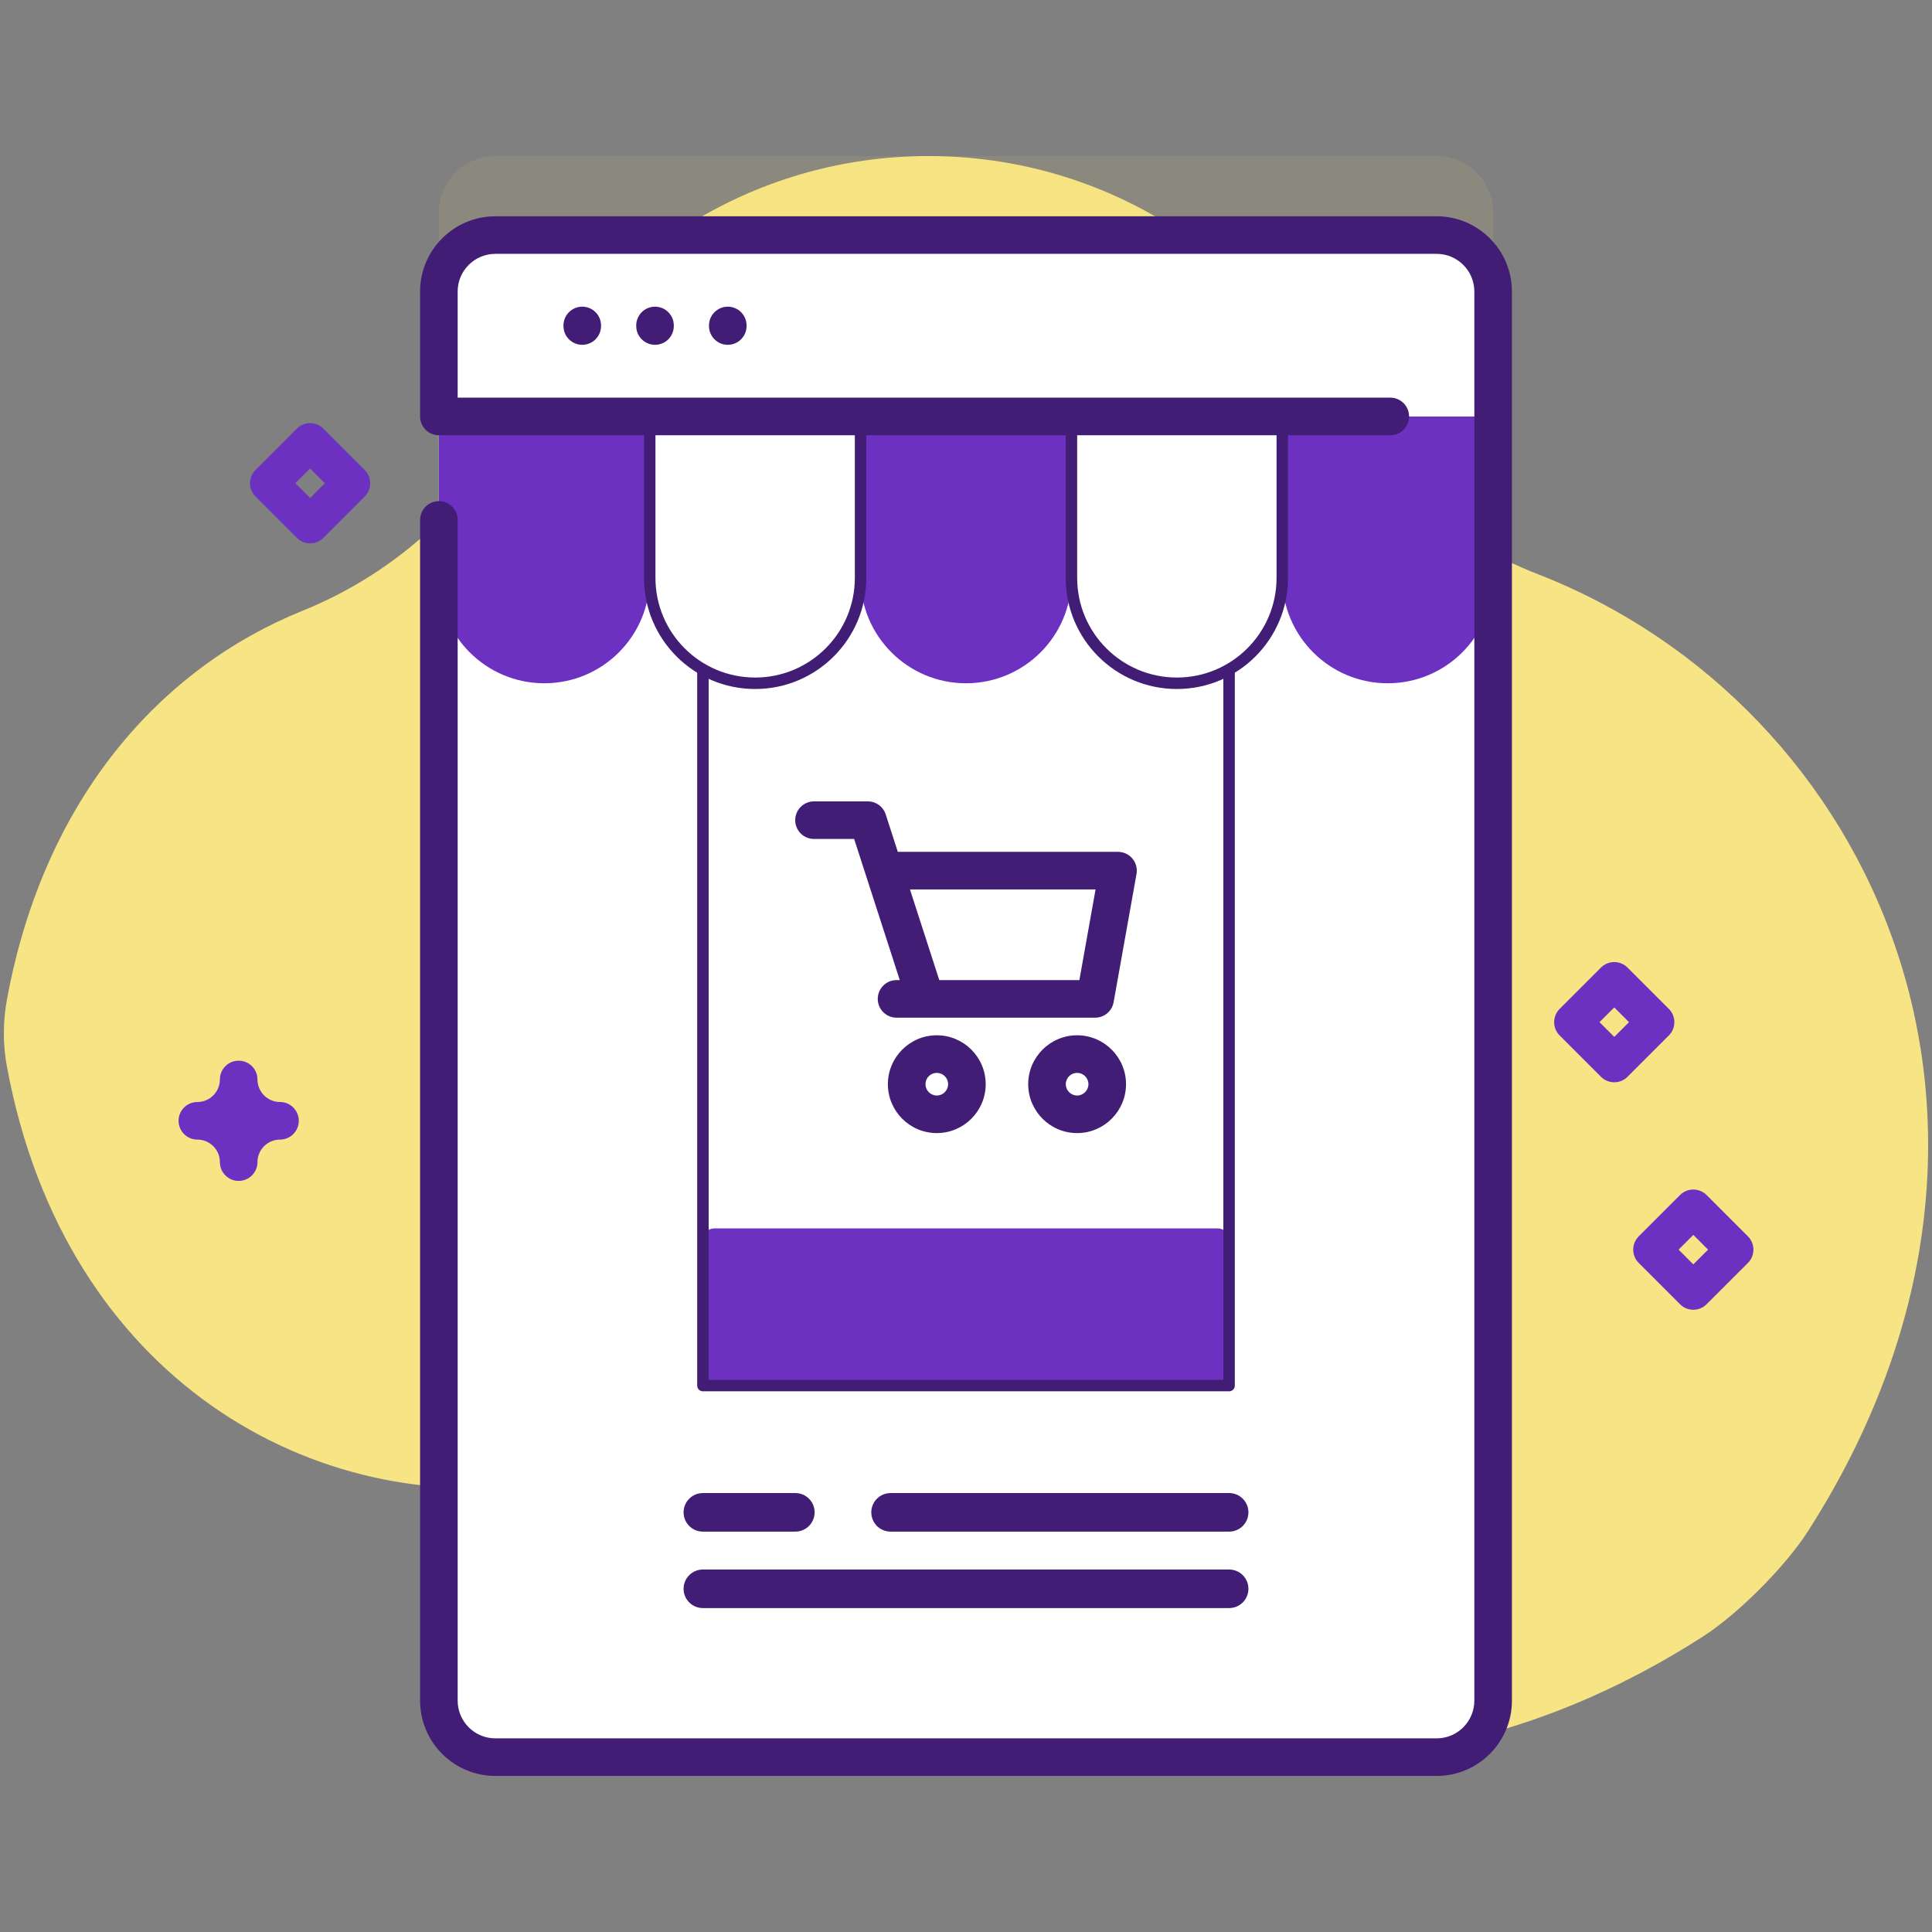 <?xml version="1.0" encoding="UTF-8"?>
<!DOCTYPE svg PUBLIC "-//W3C//DTD SVG 1.1//EN" "http://www.w3.org/Graphics/SVG/1.1/DTD/svg11.dtd">
<!-- Creator: CorelDRAW 2018 (64 Bit) -->
<svg xmlns="http://www.w3.org/2000/svg" xml:space="preserve" width="70.555mm" height="70.555mm" version="1.1" style="shape-rendering:geometricPrecision; text-rendering:geometricPrecision; image-rendering:optimizeQuality; fill-rule:evenodd; clip-rule:evenodd"
viewBox="0 0 7055.54 7055.54"
 xmlns:xlink="http://www.w3.org/1999/xlink"
 enable-background="new 0 0 512 512">
 <rect x="0" y="0" width="7055.54" height="7055.54" fill="#808080" stroke="none"/>
 <defs>
  <style type="text/css">
   <![CDATA[
    .str0 {stroke:#421D75;stroke-width:41.85;stroke-linecap:round;stroke-linejoin:round;stroke-miterlimit:22.926}
    .fil4 {fill:none}
    .fil5 {fill:#421D75}
    .fil3 {fill:#6D31C2}
    .fil0 {fill:#F7E485}
    .fil2 {fill:white}
    .fil1 {fill:#F4DD6A;fill-opacity:0.102}
   ]]>
  </style>
 </defs>
 <g id="Camada_x0020_1">
  <g id="_2989820432368">
   <g id="_2095607256048">
    <path class="fil0" d="M5617.14 2097.24c-325.25,-126.78 -600.04,-358.08 -768.08,-664.06 -282.59,-514.51 -829.41,-863.28 -1457.91,-863.28 -652.35,0 -1216.68,375.76 -1488.87,922.58 -166.7,334.93 -450.37,597.87 -797.27,737.91 -512.64,206.86 -942.97,679.7 -1079.53,1418.92 -14.99,81.13 -15.22,164.53 -0.23,245.63 212.02,1147.05 1130.95,1653 1967.28,1518.84 468.4,-75.13 942.54,81.1 1289.71,404.36 705.97,657.33 1837.61,863.41 2936.16,158.82 128.68,-82.54 301.34,-255.76 383.82,-384.51 946.58,-1477.79 245.4,-3015.62 -985.08,-3495.21l0 0z"/>
    <path class="fil1" d="M5452.87 776.41l0 5146.21c0,113.77 -92.48,206.25 -206.27,206.25l-3437.66 0c-113.76,0 -206.24,-92.48 -206.24,-206.28l0 -5146.21c0,-113.77 92.48,-206.25 206.24,-206.25l3437.69 0c113.76,0 206.21,92.48 206.21,206.28l0.03 0z"/>
    <path class="fil2" d="M5452.87 1064.67l0 5146.12c0,113.79 -92.51,206.31 -206.27,206.31l-3437.62 0c-113.8,0 -206.31,-92.52 -206.31,-206.31l0 -5146.12c0,-113.79 92.51,-206.31 206.31,-206.31l3437.62 0c113.76,0 206.27,92.52 206.27,206.31z"/>
    <polygon class="fil2" points="2567.02,1520.75 4488.55,1520.75 4488.55,4770.88 2567.02,4770.88 "/>
    <path class="fil3" d="M4447.36 5055.76l-1839.18 0c-22.73,0 -41.16,-18.43 -41.16,-41.19l0 -487.32c0,-22.76 18.43,-41.19 41.16,-41.19l1839.18 0c22.73,0 41.19,18.43 41.19,41.19l0 487.36c0,22.72 -18.43,41.15 -41.19,41.15l0 0z"/>
    <polygon class="fil4 str0" points="2567.02,1809.93 4488.55,1809.93 4488.55,5060.06 2567.02,5060.06 "/>
    <path class="fil3" d="M1987.74 2495.27c-212.64,0 -385.01,-172.37 -385.01,-384.98l0 -589.51 770.02 0 0 589.51c0,212.61 -172.37,384.98 -385.01,384.98z"/>
    <path class="fil3" d="M3527.77 2495.27c-212.61,0 -385.01,-172.37 -385.01,-384.98l0 -589.51 770.05 0 0 589.51c-0.03,212.61 -172.4,384.98 -385.04,384.98z"/>
    <path class="fil3" d="M5067.83 2495.27c-212.64,0 -385,-172.37 -385,-384.98l0 -589.51 770.01 0 0 589.51c0,212.61 -172.4,384.98 -385.01,384.98z"/>
    <path class="fil2" d="M2757.75 2495.27c-212.63,0 -385,-172.37 -385,-384.98l0 -589.51 770.01 0 0 589.51c0,212.61 -172.37,384.98 -385.01,384.98z"/>
    <path class="fil4 str0" d="M2757.75 2495.27c-212.63,0 -385,-172.37 -385,-384.98l0 -589.51 770.01 0 0 589.51c0,212.61 -172.37,384.98 -385.01,384.98z"/>
    <path class="fil2" d="M4297.79 2495.27c-212.61,0 -384.98,-172.37 -384.98,-384.98l0 -589.51 770.02 0 0 589.51c-0.04,212.61 -172.41,384.98 -385.04,384.98z"/>
    <path class="fil4 str0" d="M4297.79 2495.27c-212.61,0 -384.98,-172.37 -384.98,-384.98l0 -589.51 770.02 0 0 589.51c-0.04,212.61 -172.41,384.98 -385.04,384.98z"/>
    <path class="fil2" d="M5452.84 1520.78l0 -456.11c0,-113.89 -92.35,-206.24 -206.28,-206.24l-3437.58 0c-113.93,0 -206.28,92.31 -206.28,206.24l0 456.11 3850.14 0z"/>
    <g>
     <g>
      <path class="fil5" d="M2057.72 1188.6l0 2c0,37.91 30.73,68.64 68.64,68.64 37.91,0 68.64,-30.73 68.64,-68.64l0 -2c0,-37.91 -30.73,-68.64 -68.64,-68.64 -37.91,0 -68.64,30.73 -68.64,68.64z"/>
      <path class="fil5" d="M2323.46 1188.6l0 2c0,37.91 30.73,68.64 68.64,68.64 37.91,0 68.6,-30.73 68.6,-68.64l0 -2c0,-37.91 -30.69,-68.64 -68.6,-68.64 -37.91,0 -68.64,30.73 -68.64,68.64z"/>
      <path class="fil5" d="M2589.19 1188.6l0 2c0,37.91 30.7,68.64 68.61,68.64 37.91,0 68.64,-30.73 68.64,-68.64l0 -2c0,-37.91 -30.73,-68.64 -68.64,-68.64 -37.91,0 -68.61,30.73 -68.61,68.64z"/>
      <path class="fil5" d="M5246.56 789.82l-3437.58 0c-151.58,0 -274.85,123.28 -274.85,274.85l0 456.11c0,37.91 30.69,68.64 68.6,68.64 2.4,0 4.66,-0.46 6.99,-0.72 2.36,0.26 4.62,0.72 7.02,0.72l3460.47 0c37.91,0 68.64,-30.73 68.64,-68.64 0,-37.91 -30.73,-68.61 -68.64,-68.61l-3405.87 0 0 -387.5c0,-75.88 61.75,-137.6 137.64,-137.6l3437.58 0c75.89,0 137.64,61.72 137.64,137.6l0 5146.08c0,75.89 -61.75,137.64 -137.64,137.64l-3437.58 0c-75.89,0 -137.61,-61.75 -137.61,-137.64l0 -4311.95c0,-37.91 -30.73,-68.64 -68.64,-68.64 -37.91,0 -68.6,30.73 -68.6,68.64l0 4311.95c0,151.58 123.27,274.89 274.85,274.89l3437.62 0c151.54,0 274.85,-123.31 274.85,-274.89l0 -5146.08c0,-151.57 -123.31,-274.85 -274.89,-274.85l0 0z"/>
     </g>
     <path class="fil5" d="M4135.52 3135.48c-13.05,-15.58 -32.3,-24.59 -52.64,-24.59l-804.12 0 -44.21 -136.79c-9.15,-28.33 -35.55,-47.52 -65.29,-47.52l-196.6 0c-37.91,0 -68.64,30.7 -68.64,68.61 0,37.91 30.73,68.64 68.64,68.64l146.65 0 166.63 515.43 -11.8 0c-37.91,0 -68.64,30.73 -68.64,68.64 0,37.91 30.73,68.6 68.64,68.6l725.15 0c33.25,0 61.72,-23.81 67.56,-56.54l83.62 -468.37c3.58,-20 -1.93,-40.53 -14.95,-56.11l0 0zm-193.69 443.78l-511.62 0 -107.08 -331.1 677.8 0 -59.1 331.1z"/>
     <path class="fil5" d="M3421.09 4137.94c-98.48,0 -178.6,-80.11 -178.6,-178.59 0,-98.45 80.12,-178.57 178.6,-178.57 98.48,0 178.6,80.12 178.6,178.57 0,98.48 -80.12,178.59 -178.6,178.59zm0 -219.88c-22.79,0 -41.32,18.53 -41.32,41.32 0,22.79 18.53,41.35 41.32,41.35 22.79,0 41.35,-18.56 41.35,-41.35 0,-22.79 -18.56,-41.32 -41.35,-41.32z"/>
     <path class="fil5" d="M3933.54 4137.94c-98.49,0 -178.6,-80.11 -178.6,-178.59 0,-98.45 80.11,-178.57 178.6,-178.57 98.48,0 178.6,80.12 178.6,178.57 0,98.48 -80.12,178.59 -178.6,178.59zm0 -219.88c-22.8,0 -41.36,18.53 -41.36,41.32 0,22.79 18.56,41.35 41.36,41.35 22.79,0 41.32,-18.56 41.32,-41.35 0,-22.79 -18.53,-41.32 -41.32,-41.32z"/>
     <path class="fil5" d="M3252.3 5593.37l1236.45 0c38.89,0 70.41,-31.52 70.41,-70.41 0,-38.87 -31.52,-70.38 -70.41,-70.38l-1236.45 0c-38.9,0 -70.41,31.51 -70.41,70.38 0,38.89 31.51,70.41 70.41,70.41l0 0z"/>
     <path class="fil5" d="M2566.79 5593.37l337.72 0c38.89,0 70.41,-31.52 70.41,-70.41 0,-38.87 -31.52,-70.38 -70.41,-70.38l-337.72 0c-38.89,0 -70.41,31.51 -70.41,70.38 0,38.89 31.55,70.41 70.41,70.41l0 0z"/>
     <path class="fil5" d="M2566.79 5872.58l1921.96 0c38.89,0 70.41,-31.52 70.41,-70.38 0,-38.89 -31.52,-70.41 -70.41,-70.41l-1921.96 0c-38.89,0 -70.41,31.52 -70.41,70.41 0,38.86 31.55,70.38 70.41,70.38l0 0z"/>
    </g>
    <path class="fil3" d="M1132.49 1984.33c-17.54,0 -35.12,-6.69 -48.5,-20.1l-150.89 -150.92c-26.83,-26.8 -26.83,-70.22 0,-97.01l150.89 -150.92c26.76,-26.79 70.24,-26.79 97.04,0l150.88 150.92c26.8,26.79 26.8,70.21 0,97.01l-150.88 150.92c-13.38,13.41 -30.96,20.1 -48.54,20.1l0 0zm-53.81 -219.53l53.84 53.85 53.85 -53.85 -53.85 -53.85 -53.84 53.85z"/>
    <path class="fil3" d="M5895.14 3952.43c-17.54,0 -35.12,-6.69 -48.5,-20.11l-150.89 -150.88c-26.79,-26.8 -26.79,-70.25 0,-97.04l150.89 -150.89c26.79,-26.79 70.24,-26.79 97.04,0l150.88 150.89c26.8,26.79 26.8,70.24 0,97.04l-150.88 150.88c-13.38,13.42 -30.96,20.11 -48.54,20.11zm-53.82 -219.53l53.85 53.85 53.85 -53.85 -53.85 -53.85 -53.85 53.85z"/>
    <path class="fil3" d="M6183.9 4783.11c-17.55,0 -35.16,-6.69 -48.54,-20.1l-150.89 -150.89c-26.79,-26.79 -26.79,-70.25 0,-97.04l150.89 -150.89c26.79,-26.79 70.28,-26.79 97.04,0l150.89 150.89c26.82,26.79 26.82,70.25 0,97.04l-150.89 150.89c-13.38,13.41 -30.93,20.1 -48.5,20.1zm-53.85 -219.49l53.85 53.81 53.84 -53.81 -53.84 -53.85 -53.85 53.85z"/>
    <path class="fil3" d="M871.64 4312.61c-37.91,0 -68.6,-30.7 -68.6,-68.61 0,-45.39 -36.93,-82.28 -82.28,-82.28 -37.91,0 -68.64,-30.73 -68.64,-68.64 0,-37.91 30.73,-68.6 68.64,-68.6 45.35,0 82.28,-36.93 82.28,-82.29 0,-37.91 30.69,-68.63 68.6,-68.63 37.91,0 68.64,30.72 68.64,68.63 0,45.36 36.9,82.29 82.28,82.29 37.91,0 68.64,30.69 68.64,68.6 0,37.91 -30.73,68.64 -68.64,68.64 -45.38,0 -82.28,36.89 -82.28,82.28 0,37.88 -30.73,68.61 -68.64,68.61z"/>
   </g>
  </g>
 </g>
</svg>
